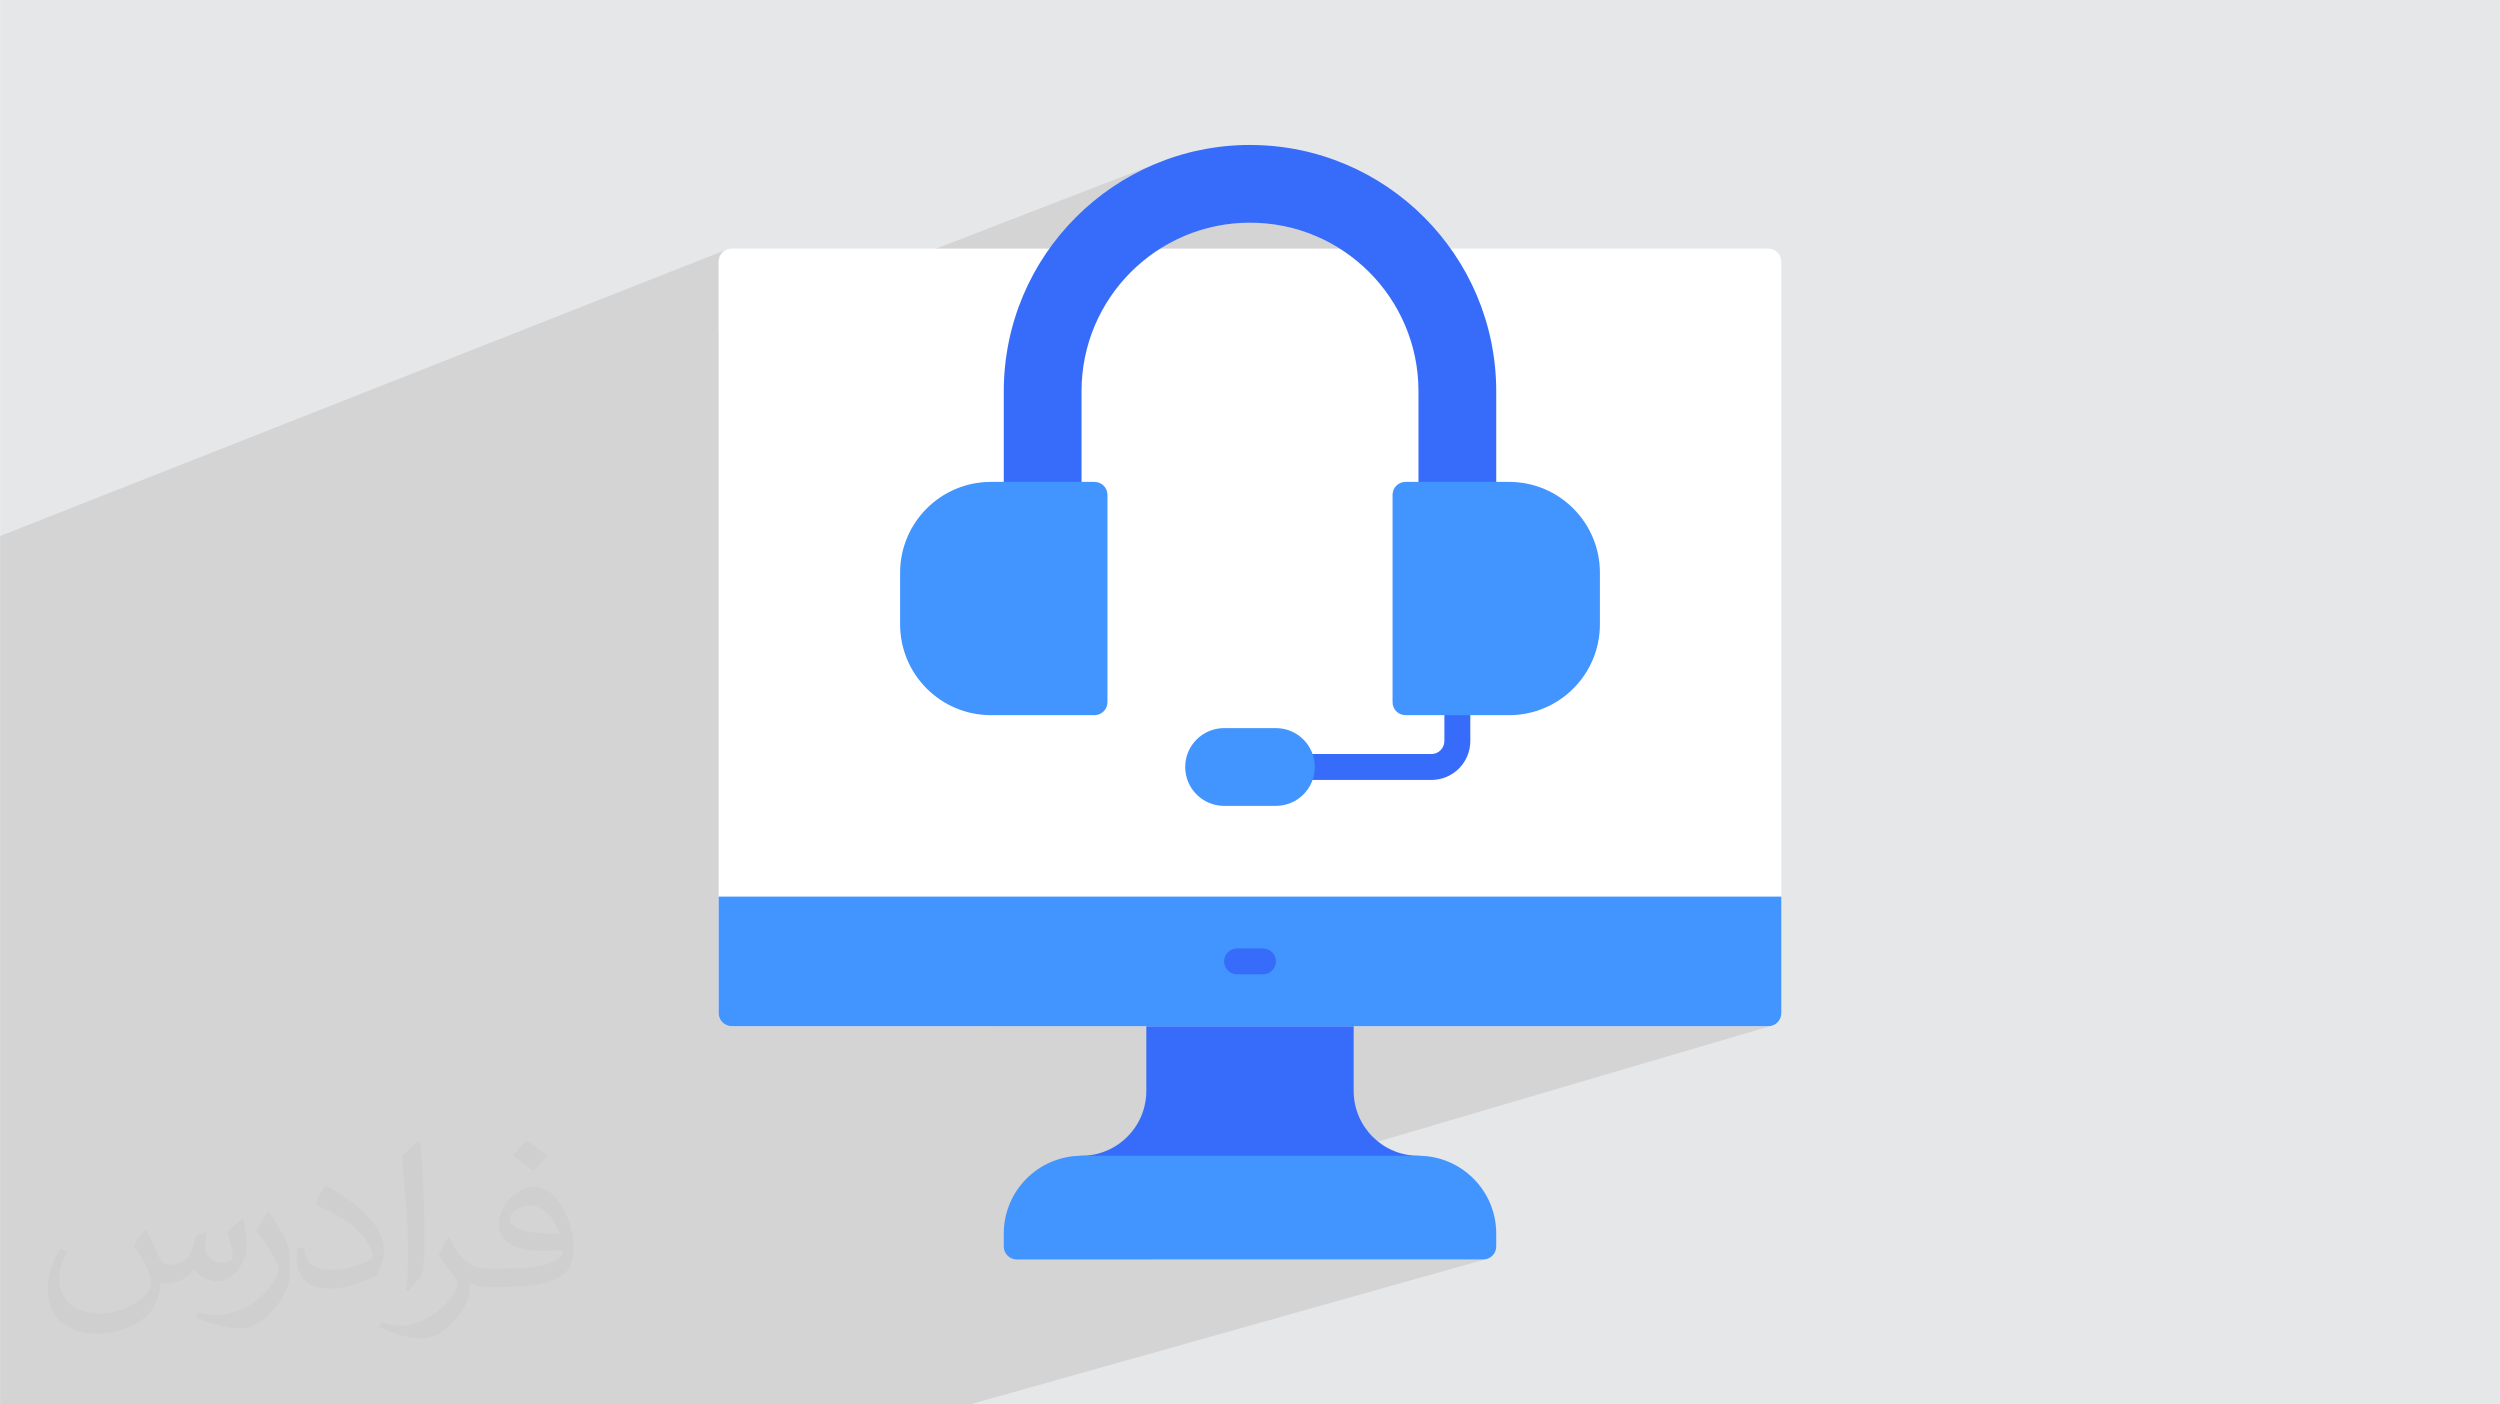 <?xml version="1.0" encoding="UTF-8"?>
<!DOCTYPE svg PUBLIC "-//W3C//DTD SVG 1.1//EN" "http://www.w3.org/Graphics/SVG/1.1/DTD/svg11.dtd">
<!-- Creator: CorelDRAW -->
<svg xmlns="http://www.w3.org/2000/svg" xml:space="preserve" width="3.708in" height="2.083in" version="1.1" style="shape-rendering:geometricPrecision; text-rendering:geometricPrecision; image-rendering:optimizeQuality; fill-rule:evenodd; clip-rule:evenodd"
viewBox="0 0 3702.73 2080.18"
 xmlns:xlink="http://www.w3.org/1999/xlink"
 xmlns:xodm="http://www.corel.com/coreldraw/odm/2003">
 <defs>
  <style type="text/css">
   <![CDATA[
    .fil3 {fill:#376CFB;fill-rule:nonzero}
    .fil5 {fill:#4294FF;fill-rule:nonzero}
    .fil4 {fill:white;fill-rule:nonzero}
    .fil2 {fill:#373435;fill-opacity:0.031}
    .fil1 {fill:#373535;fill-opacity:0.102}
    .fil0 {fill:#E6E7E8}
   ]]>
  </style>
 </defs>
 <g id="Layer_x0020_1">
  <polygon class="fil0" points="-0,0 3702.73,0 3702.73,2080.18 -0,2080.18 "/>
  <polygon class="fil1" points="-0,1444.18 -0,1443.2 -0,1321.84 -0,1321.57 -0,1320.5 -0,1298.29 -0,1271.69 -0,1247.85 -0,1239.99 -0,1014.99 -0,904.59 -0,806.16 -0,793.96 1076.09,369.77 1072.83,371.54 1069.99,373.89 1067.65,376.73 1065.87,379.99 1064.76,383.59 1064.36,387.46 1064.36,492.87 1726.04,236.92 1709.48,243.46 1693.34,250.77 1677.62,258.83 1662.35,267.61 1647.56,277.1 1633.26,287.27 1619.49,298.1 1606.26,309.57 1593.6,321.64 1581.52,334.31 1570.06,347.54 1559.23,361.32 1549.06,375.61 1539.57,390.4 1530.78,405.67 1522.72,421.39 1515.41,437.54 1514.3,440.37 1765.58,345.02 1777.17,341.09 1789.01,337.73 1801.08,334.95 1813.37,332.75 1825.85,331.16 1838.52,330.2 1851.36,329.87 1864.2,330.2 1876.87,331.16 1889.36,332.75 1901.64,334.95 1913.72,337.73 1925.56,341.09 1937.15,345.02 1948.48,349.49 1959.54,354.49 1970.3,360 1980.75,366 1990.87,372.5 2000.65,379.46 2010.08,386.86 2019.14,394.71 2027.8,402.97 2036.06,411.64 2043.91,420.69 2051.32,430.12 2058.27,439.9 2064.77,450.03 2070.77,460.48 2076.29,471.24 2081.29,482.29 2085.76,493.62 2089.68,505.22 2093.04,517.06 2095.83,529.13 2098.02,541.41 2099.61,553.9 2100.57,566.57 2100.9,579.41 2100.9,713.77 2235.27,713.77 2235.27,713.78 2242.18,713.96 2249,714.49 2255.71,715.35 2262.33,716.53 2268.82,718.04 2275.2,719.85 2281.44,721.97 2287.54,724.38 2293.48,727.07 2299.28,730.04 2304.9,733.28 2310.35,736.77 2315.62,740.52 2320.69,744.51 2325.57,748.73 2330.23,753.17 2334.68,757.84 2338.9,762.72 2342.89,767.79 2346.64,773.05 2350.13,778.51 2353.37,784.13 2356.34,789.92 2359.03,795.87 2361.44,801.97 2363.56,808.21 2365.37,814.58 2366.87,821.08 2368.06,827.69 2368.92,834.41 2369.45,841.23 2369.63,848.15 2369.63,924.92 2369.45,931.83 2368.92,938.65 2368.06,945.38 2366.87,951.99 2365.37,958.49 2363.56,964.86 2361.44,971.1 2359.03,977.2 2356.34,983.15 2353.37,988.94 2350.13,994.56 2346.64,1000.01 2342.89,1005.27 2338.9,1010.35 2334.68,1015.22 2330.23,1019.89 2325.57,1024.34 2320.69,1028.56 2315.62,1032.55 2310.35,1036.29 2304.9,1039.79 2299.28,1043.03 2293.48,1046 2287.54,1048.69 2281.44,1051.1 2275.2,1053.21 2177.68,1085.13 2177.68,1097.68 2177.38,1103.56 2176.5,1109.27 2175.08,1114.79 2173.14,1120.08 2170.71,1125.11 2167.82,1129.86 2164.51,1134.29 2160.79,1138.37 2156.7,1142.09 2152.27,1145.41 2147.53,1148.29 2142.5,1150.72 2137.21,1152.66 1064.37,1500.4 1064.37,1500.77 1064.76,1504.64 1065.88,1508.24 1067.65,1511.5 1069.99,1514.35 1072.83,1516.69 1076.09,1518.46 1079.7,1519.58 1083.56,1519.97 1083.56,1519.97 1463.96,1519.97 1824.7,1406.3 1821.44,1408.07 1818.6,1410.42 1816.25,1413.26 1814.49,1416.52 1813.36,1420.12 1812.98,1423.99 1813.36,1427.86 1814.49,1431.46 1816.25,1434.72 1818.6,1437.56 1821.44,1439.91 1824.7,1441.68 1828.3,1442.8 1832.17,1443.19 1870.55,1443.19 1870.56,1443.19 1874.43,1442.8 1878.03,1441.68 1698.1,1497.81 1697.8,1500.77 1697.8,1519.97 2619.16,1519.97 2623.03,1519.58 1839.29,1750.31 1969.48,1750.31 2100.9,1711.92 2100.9,1711.92 1969.49,1750.31 2100.9,1750.31 2104.77,1749.92 1706.09,1865.48 2196.87,1865.48 2200.74,1865.09 1436.76,2080.18 1434.4,2080.18 965.34,2080.18 963,2080.18 840.32,2080.18 840.31,2080.18 718.78,2080.18 716.51,2080.18 693.43,2080.18 391.07,2080.18 375.63,2080.18 362.31,2080.18 175.37,2080.18 -0,2080.18 -0,2027.62 -0,2026.89 -0,2026.88 -0,2017.6 -0,2016.21 -0,1981.24 -0,1869.45 -0,1845.75 -0,1845.4 -0,1842.82 -0,1813.24 -0,1810 -0,1809.19 -0,1808.85 -0,1797.89 -0,1752.79 -0,1735.4 -0,1708.28 -0,1708.28 -0,1685.45 -0,1684.43 -0,1682.65 -0,1647.48 -0,1611.06 -0,1513.86 -0,1512.92 -0,1491.07 -0,1466.93 "/>
  <path class="fil2" d="M215.96 1821.93c7.07,10.71 11.65,21.01 16.13,32.45 3.33,6.66 5.09,18.93 20.7,18.93 4.57,0 11.13,-1.35 16.95,-4.57 6.55,-3.44 11.54,-8.64 14.15,-16.53l6.24 -21.01 15.19 -7.49 1.04 1.04c-2.08,7.91 -2.59,15.5 -2.59,21.43 0,17.57 15.19,24.23 27.25,24.23 7.07,0 13.42,-3.44 13.42,-9.89 0,-8.32 -3.53,-22.47 -8.12,-35.16 7.07,-7.07 14.15,-14.15 22.26,-19.87l1.25 0.63c3.53,14.98 5.51,29.75 5.51,39.63 0,9.67 -4.27,20.39 -7.8,27.36 -7.28,13.73 -20.18,24.65 -35.78,24.65 -11.85,0 -25.06,-5.93 -34.12,-16.95l-0.52 0c-8.53,10.61 -21.74,20.18 -42.86,20.18l-6.55 0c-1.04,13.94 -4.05,23.81 -8.64,32.66 -12.58,24.54 -49.92,41.92 -85.08,41.92 -48.89,0 -73.43,-28.19 -73.43,-65.73 0,-23.19 7.59,-44.72 19.24,-60.01l9.56 3.95c-7.28,13.94 -12.17,27.04 -12.17,39.94 0,35.16 28.61,51.9 61.58,51.9 30.58,0 68.44,-19.45 75.31,-42.02 -2.59,-24.65 -11.85,-36.19 -26,-58.66 4.27,-7.49 9.78,-14.98 16.64,-22.98l1.25 0 0 0 0 0 -0.01 -0.04zm563.83 -132.3c10.3,6.45 20.39,14.04 30.27,22.78 -5.51,7.8 -12.38,14.88 -20.91,21.12 -9.89,-8.01 -19.76,-14.88 -29.86,-22.16 6.86,-7.7 13.63,-15.08 20.49,-21.74l0 0 0 0 0 0 0 0 0 0 0.01 0zm5.3 96.11c-16.64,0 -30.27,10.92 -30.27,19.03 0,17.38 33.28,22.78 73.12,22.56 -4.99,-20.39 -22.47,-41.61 -42.86,-41.61l0 0.01zm-37.35 92.99c21.64,0 40.57,-0.63 55.02,-4.27 16.13,-4.05 29.75,-12.17 29.75,-17.78 0,-1.46 0,-3.22 -0.52,-4.68 -9.05,0.83 -19.45,0.83 -28.5,0.83 -29.33,0 -51.79,-6.66 -60.64,-23.09 -2.19,-4.57 -3.74,-9.67 -3.74,-15.5 0,-15.92 6.86,-31.41 18.93,-42.13 10.08,-8.84 21.22,-14.35 32.55,-14.35 20.49,0 36.81,16.44 48.26,42.34 6.24,14.15 10.5,30.47 10.5,51.07 0,13.73 -3.74,25.27 -12.27,33.8 -15.92,15.4 -45.24,21.22 -90.17,21.22l-20.39 0 0 0 -5.3 0c-11.13,0 -19.14,-1.98 -25.48,-6.86l-1.04 0c0.31,2.59 0.52,5.09 0.52,7.49 0,10.08 -3.33,22.98 -10.08,33.28 -19.97,29.64 -41.61,42.53 -60.33,42.53 -18.93,0 -42.13,-7.28 -63.03,-16.75l3.74 -7.28c6.76,2.81 16.13,4.68 29.02,4.68 33.8,0 78.21,-32.45 83.72,-64.17 -1.25,-2.59 -3.53,-6.03 -6.76,-9.67 -9.89,-11.75 -16.13,-21.53 -21.95,-31.82 4.99,-9.89 9.56,-17.78 13.83,-24.96l1.77 -0.21c14.46,29.44 27.56,46.28 56.78,46.28l4.57 0 0 0 21.22 0 0 0 0 0 0 0 0 0 0 0 0.04 0zm-146.45 31.1c2.5,-13.52 2.7,-28.7 2.7,-42.86l0 -21.01c0,-39.21 -4.99,-96.2 -9.05,-133.34 7.07,-7.59 16.95,-16.53 24.75,-22.56l2.29 0.63c5.3,46.7 6.55,100.79 6.55,150.81 0,13.11 -0.52,25.9 -1.77,35.26 -0.73,11.85 -7.59,20.8 -22.26,34.53l-3.22 -1.46zm-150.71 -61.89c0.73,18.41 9.78,32.87 41.4,32.87 19.66,0 36.3,-5.09 54.71,-13.83 3.33,-1.46 5.09,-3.44 5.09,-5.09 0,-11.54 -8.84,-26.83 -23.71,-40.77 -14.46,-13.11 -33.6,-24.65 -51.48,-32.35 -6.14,-2.59 -8.12,-5.3 -8.12,-7.91 0,-5.3 7.07,-16.44 12.9,-24.44l1.98 -0.21c20.49,10.71 43.38,26.63 60.33,44.3 15.4,16.33 24.96,32.87 24.96,50.86 0,13.31 -4.05,25.79 -10.61,37.44 -22.47,11.33 -46.39,19.97 -70.1,19.97 -28.81,0 -48.47,-13.52 -48.47,-45.24 0,-3.44 0,-8.73 1.25,-15.61l9.89 0 0 0 0 0 0 0 0 0 0 0 -0.01 0zm-52.11 -52.32l17.89 28.92c6.55,10.71 12.69,22.37 12.69,40.77l0 23.5c0,19.03 -12.17,39.42 -31.82,59.6 -15.4,13.63 -29.02,19.45 -41.61,19.45 -18.72,0 -40.15,-5.82 -64.9,-16.44l2.81 -7.28c7.8,2.08 16.84,3.84 27.98,3.84 35.58,-0.21 71.97,-26.21 88.61,-57.93 1.98,-3.64 2.7,-7.07 2.7,-9.47 0,-3.64 -1.98,-7.7 -3.53,-11.33 -9.05,-17.05 -19.14,-32.66 -30.27,-47.12 5.82,-9.16 11.65,-17.99 17.99,-26.73l1.46 0.21 0 0 0 0 0 0 0 0 0 0 -0.01 0z"/>
  <g id="_105553258458368">
   <g id="Customer_Service" data-name="Customer Service">
    <path class="fil3" d="M2100.9 1711.92c-52.98,-0.06 -95.92,-43 -95.98,-95.98l0 -115.17c0,-10.6 -8.59,-19.2 -19.19,-19.2l-268.73 0c-10.6,-0 -19.2,8.59 -19.2,19.19l0 115.17c-0.06,52.98 -42.99,95.91 -95.97,95.97 -10.6,0 -19.2,8.6 -19.2,19.2 0,10.6 8.6,19.2 19.2,19.2l499.07 0c10.6,-0 19.2,-8.6 19.2,-19.2 0,-10.6 -8.6,-19.2 -19.2,-19.2l0 0z"/>
    <path class="fil4" d="M1083.56 368.27l1535.6 0c10.6,0 19.2,8.6 19.2,19.2l0 1113.31c0,10.59 -8.6,19.19 -19.2,19.19l-1535.6 0c-10.6,0 -19.19,-8.6 -19.19,-19.2l-0 -1113.31c0,-10.6 8.6,-19.2 19.2,-19.2z"/>
    <path class="fil5" d="M1064.36 1328.02l0 172.75c0,10.6 8.6,19.2 19.2,19.2l1535.6 0c10.6,0 19.2,-8.6 19.2,-19.2l0 -172.75 -1574 0z"/>
    <path class="fil3" d="M1870.56 1443.19l-38.39 0c-10.59,-0 -19.19,-8.6 -19.19,-19.2 0,-10.6 8.6,-19.2 19.2,-19.2l38.39 0c10.6,-0 19.2,8.59 19.2,19.19 0,10.6 -8.6,19.2 -19.2,19.2l0 0z"/>
    <path class="fil5" d="M2100.9 1711.92l-499.07 0c-63.57,0.05 -115.11,51.6 -115.17,115.16l0 19.2c0,10.6 8.6,19.2 19.2,19.2l691.02 0c10.6,-0 19.2,-8.6 19.2,-19.2l0 -19.2c-0.06,-63.57 -51.6,-115.11 -115.17,-115.17l0 0z"/>
    <path class="fil3" d="M1851.36 214.7c-201.29,0.18 -364.52,163.42 -364.7,364.72l0 153.56c0,10.59 8.6,19.18 19.2,19.18l76.78 -0c10.6,0 19.2,-8.59 19.2,-19.19l0 -153.56c0,-137.79 111.74,-249.54 249.53,-249.54 137.79,0 249.54,111.74 249.54,249.54l0 153.56c0,10.6 8.6,19.2 19.2,19.2l76.78 -0c10.6,0 19.2,-8.59 19.2,-19.19l0 -153.56c-0.18,-201.29 -163.42,-364.53 -364.72,-364.7l0.01 -0z"/>
    <path class="fil3" d="M2120.09 1155.26l-191.95 0c-10.6,-0 -19.2,-8.6 -19.2,-19.2 0,-10.6 8.59,-19.2 19.2,-19.2l191.95 0c10.59,-0.01 19.19,-8.6 19.2,-19.2l0 -57.58c0,-10.6 8.6,-19.19 19.2,-19.19 10.6,0 19.2,8.59 19.2,19.19l0 57.59c-0.03,31.78 -25.8,57.55 -57.59,57.58l0 0z"/>
    <g>
     <path class="fil5" d="M1889.75 1078.48l-76.78 0c-31.79,-0 -57.58,25.78 -57.58,57.58 0,31.8 25.79,57.59 57.59,57.59l76.78 0c31.8,-0 57.59,-25.79 57.59,-57.59 0,-31.8 -25.79,-57.59 -57.59,-57.59l0 0z"/>
     <path class="fil5" d="M1621.02 713.77l-153.56 0c-74.17,0.09 -134.28,60.2 -134.36,134.37l0 76.78c0.08,74.17 60.19,134.28 134.36,134.36l153.56 0c10.6,0 19.2,-8.6 19.2,-19.2l0 -307.12c0,-10.59 -8.6,-19.19 -19.2,-19.19l-0 -0z"/>
     <path class="fil5" d="M2235.27 713.77l-153.56 0c-10.6,0 -19.2,8.6 -19.2,19.2l0 307.12c0,10.59 8.6,19.19 19.2,19.19l153.56 0c74.17,-0.08 134.28,-60.19 134.36,-134.36l0 -76.78c-0.08,-74.18 -60.2,-134.28 -134.36,-134.37l0 -0z"/>
    </g>
   </g>
  </g>
 </g>
</svg>
